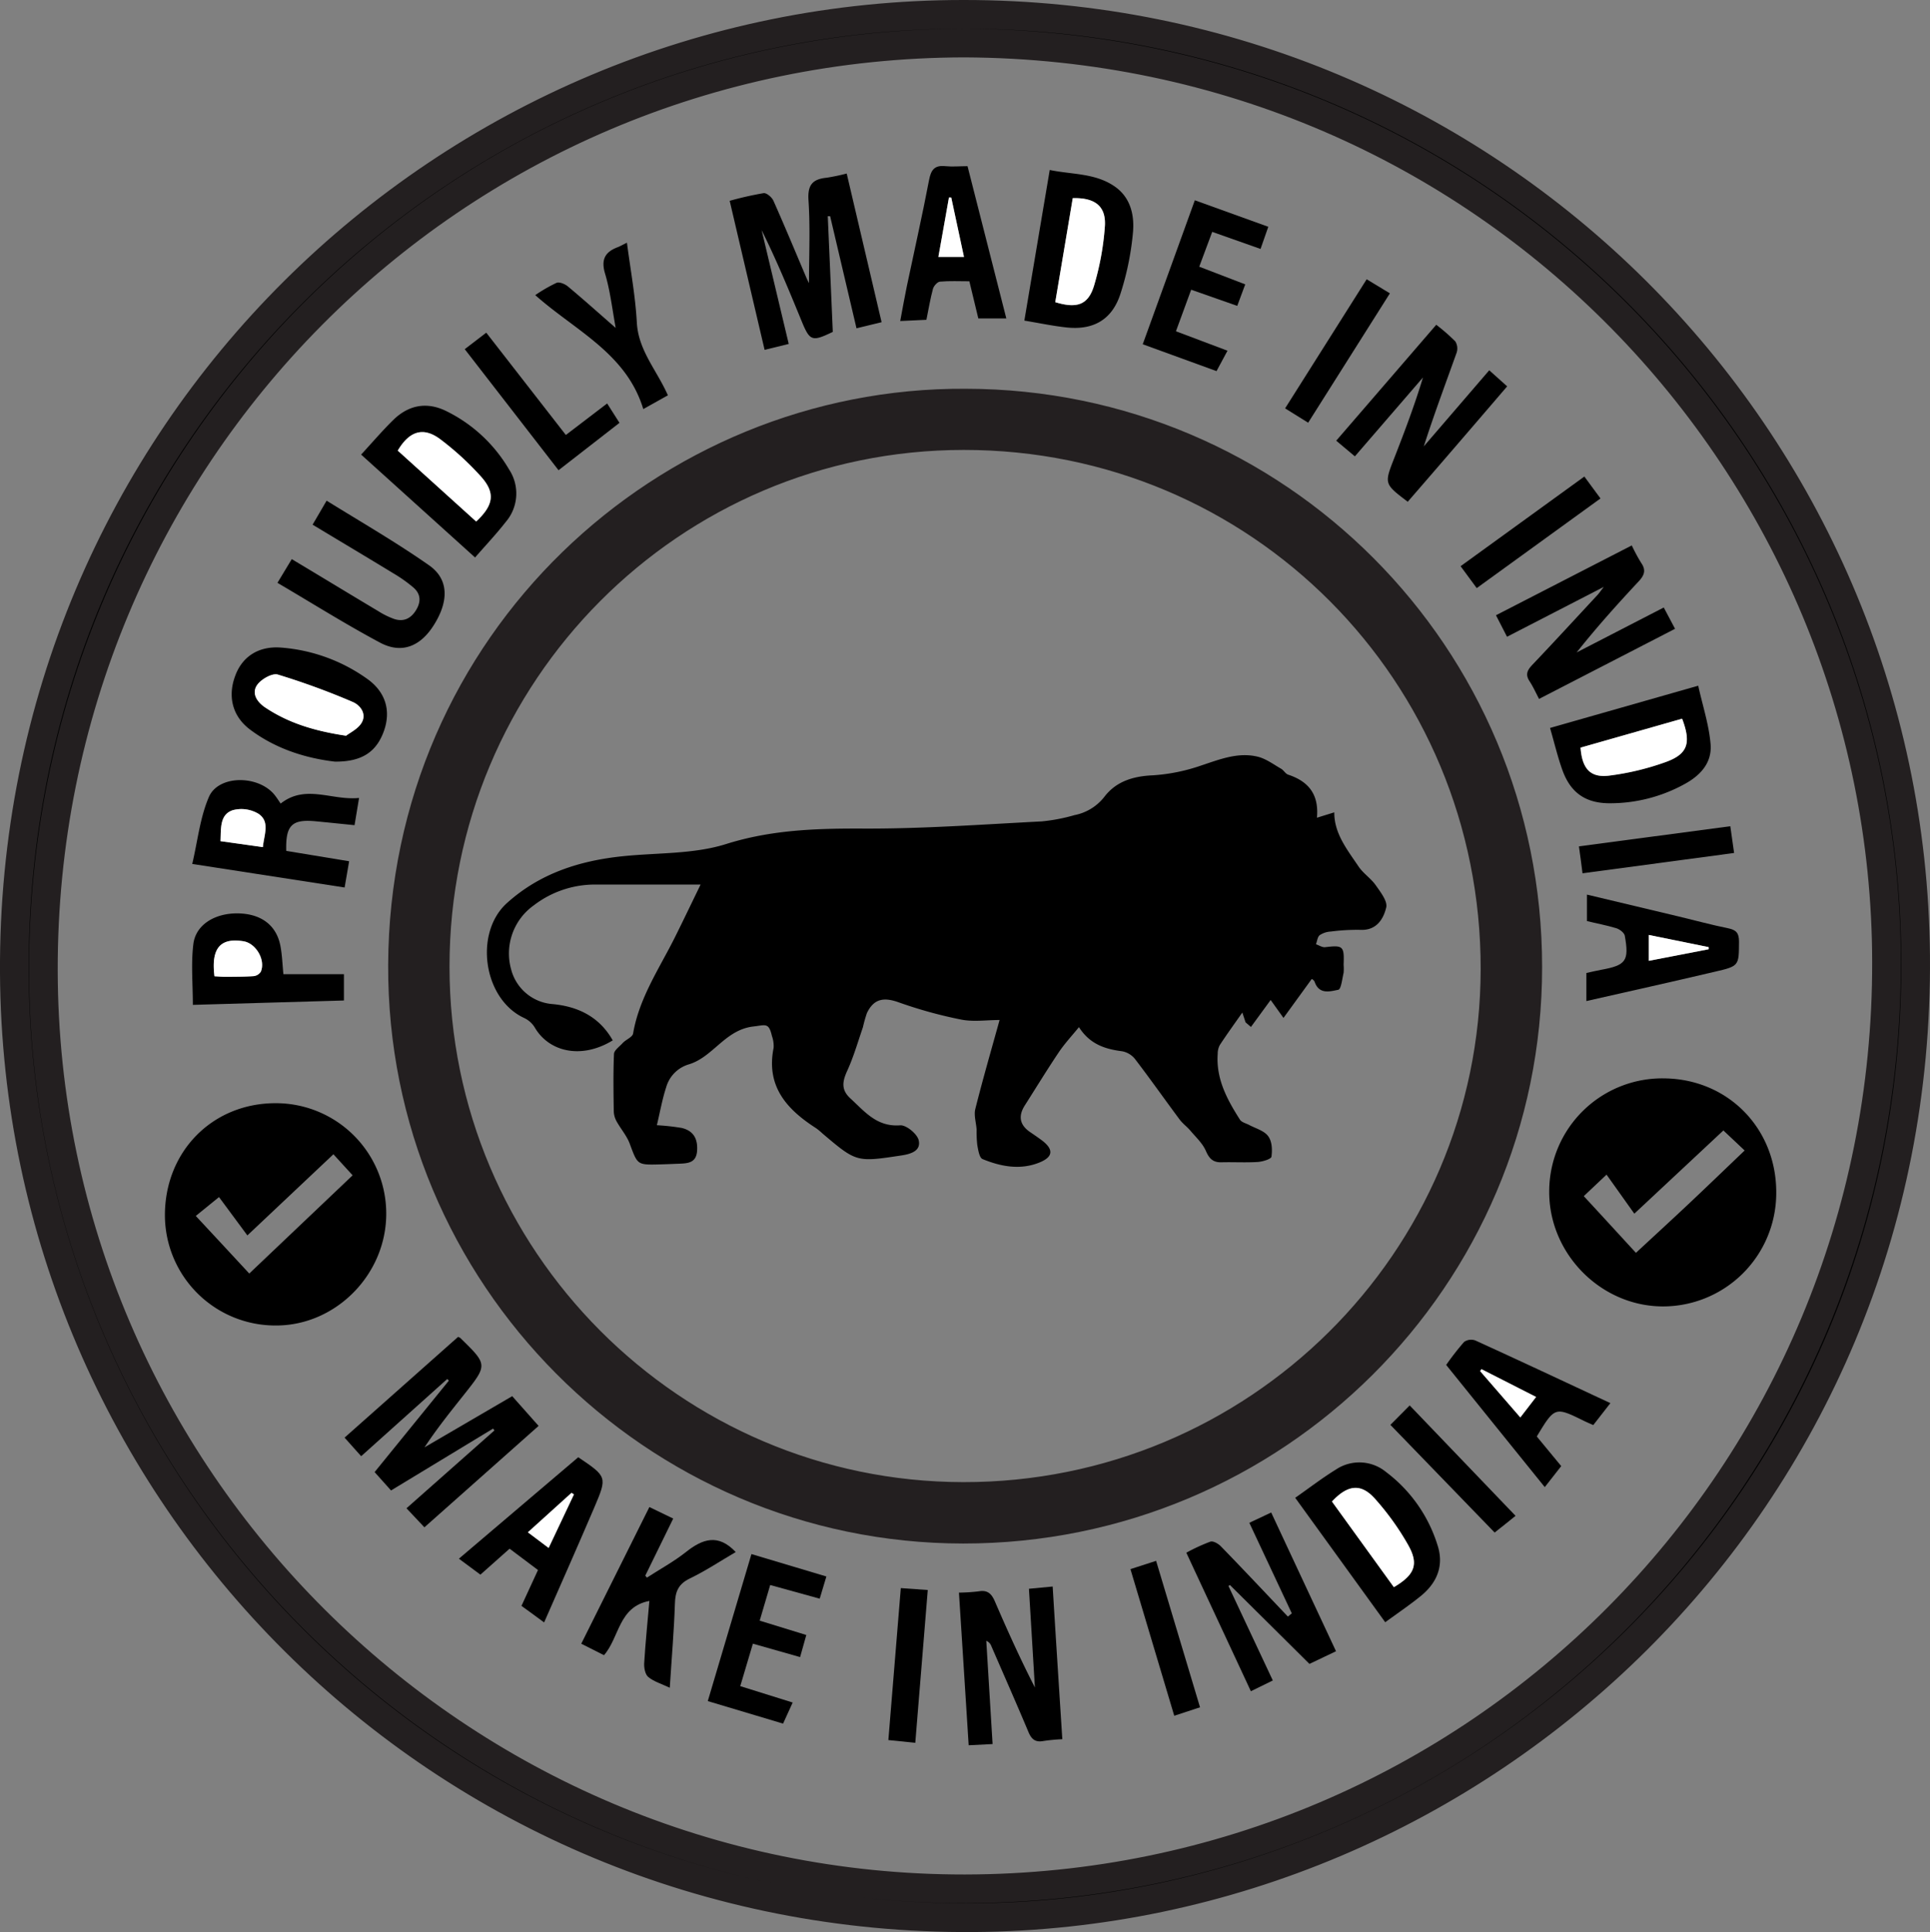 <?xml version="1.0" encoding="UTF-8"?> <svg xmlns="http://www.w3.org/2000/svg" viewBox="0 0 538.33 538.78"><rect x="0" y="0" width="538.33" height="538.78" fill="#808080" stroke="none"/><defs><style>.cls-1,.cls-2{stroke:#231f20;stroke-miterlimit:10;}.cls-1{stroke-width:8px;}.cls-2{stroke-width:9px;}.cls-3{fill:#fff;}</style></defs><g id="Layer_2" data-name="Layer 2"><g id="Layer_1-2" data-name="Layer 1"><path class="cls-1" d="M268.79,4C416,3.94,533.06,122.24,534.32,266.48c1.32,152.25-121.27,267.31-262.75,268.29C122.87,535.8,4.83,416.16,4,271.36,3.15,120.84,124.77,3.91,268.79,4Zm.25,8C126.43,12.25,11.79,127.69,12.1,270.72c.3,141.1,115.83,256.16,257,256,142.7-.17,257.37-115.46,257.1-258.48C526,130.47,414.93,12.65,269,12Z"></path><path class="cls-2" d="M269.33,112.91C355.83,113,425.67,183,425.64,269.7c0,86.35-70.31,156.29-157,156.23-86-.06-156.26-70.5-155.87-156.87C113.17,179.52,186,112.41,269.33,112.91ZM120.88,269.53c0,81.64,66.29,148.17,147.79,148.28,82.05.11,148.72-66,148.83-147.54.11-82.91-66.06-149.35-148.7-149.3C187.05,121,120.9,187.45,120.88,269.53Z"></path><path d="M109.07,415.63l-4.58-5.12L125.21,385l-.47-.44-24,21.52-4.63-5.18,31.66-28.09a3.11,3.11,0,0,1,.61.29c7.65,7.46,7.66,7.46,1.11,15.73-3.79,4.77-7.61,9.52-11.08,14.78l24.46-14.27,7.36,8.29-31.85,28.28-5-5.31,24.53-21.7-.37-.52Z"></path><path d="M220,95.91l-6.73,1.65c-3.28-14-6.48-27.63-9.74-41.56A92.54,92.54,0,0,1,213,53.86c.83-.11,2.3,1.15,2.73,2.12,3.19,7.16,6.19,14.4,9.26,21.62.22.53.5,1,.66,1.36,0-7.64.37-15.4-.14-23.1-.28-4.24,1.08-5.89,5-6.29a55.68,55.68,0,0,0,5.66-1.18c3.24,13.8,6.46,27.51,9.73,41.46l-7,1.7L231.55,60.3l-.66,0q.71,16.15,1.4,32.25c-5.82,2.81-6.4,2.58-8.72-3.07-3.49-8.5-7-17-11.13-25.3Z"></path><path d="M392.66,139.92c-6.6-5-6.57-5-3.75-12.21s5.68-14.76,8-22.45l-19,22-5.2-4.37c9.29-10.75,18.45-21.37,27.9-32.32a52.75,52.75,0,0,1,5.31,4.63,3.75,3.75,0,0,1,.37,3.16c-3.09,8.65-6.32,17.26-9.15,26.11l18.25-21.21,5,4.48C411.12,118.55,402,129.16,392.66,139.92Z"></path><path d="M296.31,485a49.6,49.6,0,0,0-5.21.49c-2.24.44-3.36-.4-4.23-2.48-3.36-8-6.9-16-10.37-24a2.47,2.47,0,0,0-1.4-1.45c.58,9.46,1.16,18.92,1.76,28.79l-6.67.34c-.9-14.2-1.79-28.17-2.71-42.57a51.18,51.18,0,0,0,5.54-.36c2.45-.43,3.57.7,4.48,2.81,3.48,8.07,7.1,16.08,11.16,24L287,443.05l6.62-.63C294.49,456.73,295.39,470.63,296.31,485Z"></path><path d="M447.35,163.66l-27,13.91-3.08-6,37.88-19.47a47.72,47.72,0,0,0,2.63,4.88c1.44,2.07.82,3.52-.76,5.2-5.93,6.35-11.74,12.82-17.25,19.76l24.3-12.53,3.15,5.94-37.93,19.55c-.92-1.74-1.66-3.41-2.65-4.92-1.19-1.81-.71-3,.7-4.51,6.11-6.42,12.1-12.94,18.13-19.43C446,165.49,446.36,164.92,447.35,163.66Z"></path><path d="M348.47,424.65l6.1-2.87c6.07,13,12,25.69,18.08,38.69L365.24,464l-22.18-22-.41.27c4.05,8.63,8.11,17.26,12.37,26.35l-6.12,3c-6-12.91-11.92-25.54-18-38.63a51.41,51.41,0,0,1,6.72-3.09c.81-.25,2.29.62,3,1.4,6.26,6.44,12.42,13,18.6,19.5l1.1-.89Z"></path><path d="M107.73,338.22c.14,17.06-14,31.45-30.8,31.41A30.81,30.81,0,0,1,46,339.18c-.15-18,13.23-31.61,31-31.54A30.78,30.78,0,0,1,107.73,338.22Zm-38.2,16.92,28.83-27.39L93,321.88,69,344.51l-7.91-10.69-6.48,5.26C60.13,345,64.66,349.89,69.53,355.14Z"></path><path d="M495.44,333.05a31.61,31.61,0,0,1-31.67,31.26c-17.35-.06-31.83-14.81-31.65-32.23a31.54,31.54,0,0,1,32.25-31.36C482.27,301,495.73,315,495.44,333.05ZM480.7,315.24l-24.84,23.21-7.75-10.89-6.35,6c5,5.4,9.6,10.42,14.55,15.81,5.25-4.87,10.12-9.33,14.93-13.86s9.83-9.37,15.39-14.68C484.34,318.66,482.81,317.23,480.7,315.24Z"></path><path d="M100.15,222.52c-.48,2.91-.82,5-1.26,7.59-3.7-.37-7.24-.74-10.79-1.08-6.68-.64-8.46,1.06-8.26,8.25l17.54,2.89c-.41,2.42-.8,4.66-1.26,7.32l-42.5-6.57c1.51-6.39,2.17-12.92,4.64-18.66,2.66-6.21,13.85-6.17,18.34-.57.61.75,1.12,1.59,1.68,2.4C85.23,218.6,92.51,223.28,100.15,222.52ZM73.32,236.23c.34-3.46,2-7-1.12-9.23a9.29,9.29,0,0,0-7.27-1.07c-3.68,1.23-3.26,5-3.43,8.64Z"></path><path d="M100.73,126.77c3.22-3.51,6-6.75,9-9.69,4.29-4.18,9.38-5.1,14.77-2.43A41.42,41.42,0,0,1,142,130.92a12.18,12.18,0,0,1-.94,14.64c-2.59,3.32-5.49,6.39-8.55,9.9Zm32.09,18.66c4.89-4.57,5.41-8,1.34-12.55A80.34,80.34,0,0,0,123,122.6c-4.78-3.65-8.73-2.5-12,3.06Z"></path><path d="M285.72,89.4c2.36-14,4.66-27.67,7.08-42,6.14,1.28,12.49.85,17.87,4.43C315.35,54.91,316.49,60,316,65a78.74,78.74,0,0,1-3.52,17.06c-2.37,7.18-7.63,10.08-15.11,9.24C293.59,90.88,289.83,90.09,285.72,89.4Zm8.62-5.14c6.09,1.86,9.2.76,10.82-4.63a77.16,77.16,0,0,0,3-16.37c.44-5.68-2.66-8.15-8.95-8Z"></path><path d="M361.27,417.68c4-2.8,7.54-5.53,11.34-7.87a11.73,11.73,0,0,1,14,.68A40.58,40.58,0,0,1,401,431c1.79,5.6-.17,10.35-4.62,14-3.08,2.51-6.39,4.75-10,7.38Zm27.52,24.92c5.85-3.45,7-6.41,3.95-11.82a74.06,74.06,0,0,0-9.3-12.92c-3.87-4.29-7.57-3.8-11.92.86Z"></path><path d="M432.35,203l41.33-11.78c1.23,5.57,3,10.89,3.45,16.31s-3.15,9-7.72,11.37A43.06,43.06,0,0,1,449,224c-6.83,0-11-3-13.26-9.41C434.46,211,433.57,207.21,432.35,203Zm36.84-2.55-28.33,8.07c.43,5.81,2.68,8.43,7.89,7.81a73.67,73.67,0,0,0,15.82-3.78C470.79,210.29,471.77,207.21,469.19,200.41Z"></path><path d="M93.41,212.39c-7.85-.92-16.4-3.44-23.74-9-4.92-3.73-6.22-9.35-4-15.09,2-5.29,6.56-8.2,12.76-7.71a47.54,47.54,0,0,1,23.94,8.68c5.18,3.66,6.7,8.86,4.76,14.45C105.05,209.65,101,212.45,93.41,212.39Zm3.13-7.22c1-.83,3.27-1.85,4.31-3.59,1.5-2.51-.36-4.94-2.49-5.84a202.74,202.74,0,0,0-20.87-7.63c-1.56-.46-4.63,1.28-5.76,2.89-1.67,2.39,0,4.82,2.27,6.31C80.44,201.6,87.64,203.84,96.54,205.17Z"></path><path d="M186.82,470.65c-2.35-1.11-4.47-1.73-6-3-.87-.71-1.21-2.55-1.14-3.84.35-5.71.93-11.4,1.45-17.37-8.64,1.64-8.31,10.14-12.66,15.13l-6.34-3.2c6.38-12.78,12.64-25.33,19-38.11l6.65,3.21c-2.68,5.46-5.23,10.69-7.79,15.91l.45.56c3.64-2.36,7.5-4.45,10.88-7.13,4.63-3.67,9-5.21,13.89,0-4.14,2.42-8.35,5.22-12.86,7.4-3.2,1.56-4,3.71-4.1,7C188,454.88,187.33,462.55,186.82,470.65Z"></path><path d="M81.38,155.92c8.36,5,16.25,9.81,24.17,14.53a22.23,22.23,0,0,0,4.35,2.14c2.57.86,4.6,0,6.08-2.34s1.44-4.57-.64-6.39a39.58,39.58,0,0,0-5.47-3.89c-7.45-4.54-14.94-9-22.68-13.66,1.29-2.19,2.45-4.19,3.91-6.69,9.7,6,19.4,11.61,28.55,18,5.56,3.87,5.58,10,1.36,16.69-3.77,6-9,8.09-15,4.9-9.65-5.15-18.94-11-28.62-16.68Z"></path><path d="M280.69,88.8h-7.81c-.81-3.37-1.62-6.72-2.5-10.36-2.81,0-5.52-.14-8.2.1-.73.06-1.72,1.2-1.95,2-.74,2.74-1.2,5.55-1.83,8.64l-7.3.34c.67-3.55,1.21-6.68,1.86-9.79,2.07-9.85,4.3-19.67,6.19-29.56.55-2.89,1.58-4.15,4.57-3.83,2,.2,3.95,0,6.15,0C273.46,60.44,277,74.38,280.69,88.8ZM265.33,55.08l-.64,0c-1,5.47-1.94,10.94-2.95,16.58h7.14C267.65,65.88,266.49,60.48,265.33,55.08Z"></path><path d="M161.29,406.37c8.05,5.43,8.11,5.46,4.48,14-4.51,10.54-9.14,21-14,32.06-2.13-1.56-4.07-3-6.32-4.61,1.47-3.19,2.92-6.31,4.61-10l-7.92-5.95L134,439.11,128,434.66Zm-1.2,10.36-.68-.46-12.17,11,5.79,4.36C155.52,426.4,157.8,421.56,160.09,416.73Z"></path><path d="M449.18,391.28l-4.77,6.12c-.94-.42-1.71-.74-2.47-1.11-8.24-4.05-8.24-4.05-13.29,4.29l6.82,8.26-4.59,5.86c-9.27-11.47-18.29-22.65-27.5-34.07a74.9,74.9,0,0,1,5-6.42,3.44,3.44,0,0,1,3.14-.4C424,379.49,436.36,385.31,449.18,391.28Zm-20.72-1.72-15.24-7.75-.37.54c3.68,4.23,7.35,8.47,11.21,12.92Z"></path><path d="M442.48,279.16v-7.83c1.44-.31,2.75-.64,4.07-.88,7-1.27,7.9-2.47,6.65-9.51-.15-.83-1.42-1.8-2.36-2.09-2.71-.83-5.52-1.34-8.2-2v-7.38l25.63,6.11c4.6,1.1,9.16,2.35,13.79,3.29,2.23.46,3,1.33,3,3.7-.05,6.76.08,6.83-6.75,8.41C466.46,273.77,454.57,276.42,442.48,279.16Zm34.11-14.45v-.59l-16.71-3.4v7.22Z"></path><path d="M221.1,474.77l-2.68,5.88-21-6.28,12.18-41,20.9,6.25-1.86,6.19L214.83,442c-1,3.32-1.91,6.49-2.93,9.94l13,4c-.56,2-1.08,3.87-1.73,6.16L210,458.36l-3.52,11.84Z"></path><path d="M328,92.38l14.38,5.42c-1.08,2-2,3.71-3.06,5.69L318.74,96c4.86-13.44,9.62-26.6,14.53-40.15l20.49,7.39c-.74,2.1-1.4,4-2.16,6.18l-13.48-4.76c-1.17,3.13-2.31,6.21-3.62,9.71l12.83,4.93-2.23,6-12.85-4.51Z"></path><path d="M79.05,271.66H95.93V279l-42.14,1.22c0-5.94-.54-11.56.15-17s6.12-8.61,12.43-8.51c6.5.1,10.79,3.33,11.86,9.16C78.7,266.35,78.78,269,79.05,271.66Zm-19.23.59c1.19.06,2.16.16,3.13.15,2.6,0,5.2,0,7.79-.19a2.73,2.73,0,0,0,2-1.21c1.42-3.25-1.32-8-4.84-8.52C61.46,261.44,58.87,264.42,59.82,272.25Z"></path><path d="M186.29,110.24l-6.86,3.84c-4.73-15.61-19-21.87-30.13-31.78a41.91,41.91,0,0,1,5.94-3.43c.81-.32,2.34.33,3.15,1,4.29,3.57,8.45,7.3,13.34,11.57-1-5.6-1.57-10.48-2.95-15.1-1.18-3.94-.06-6.06,3.52-7.41.68-.26,1.32-.64,2.57-1.25,1,7.63,2.36,14.92,2.76,22.26C178.06,97.78,183.26,103.31,186.29,110.24Z"></path><path d="M129.63,97.37l6-4.6,22.2,28.53,11.52-8.79c1.19,1.88,2.23,3.52,3.44,5.41l-17,13.21Z"></path><path d="M446.42,139,411.9,164c-1.5-2-2.88-3.9-4.5-6.11l34.52-25Z"></path><path d="M364.88,117.88l-6.43-4,22.75-36,6.48,3.92C380.08,93.79,372.61,105.62,364.88,117.88Z"></path><path d="M482.63,230.4c.36,2.52.67,4.69,1.06,7.46l-42.28,5.67c-.33-2.6-.62-4.86-1-7.51Z"></path><path d="M255.3,486l-7.51-.76c1.17-14.21,2.3-28.06,3.47-42.38l7.52.53C257.62,457.58,256.48,471.52,255.3,486Z"></path><path d="M387.82,397.34l5.38-5.42,29.53,30.79c-2,1.59-3.7,3-5.83,4.66Z"></path><path d="M315.31,437.57l7.16-2.31c4.09,13.63,8.11,27,12.25,40.84l-7.19,2.36Z"></path><path class="cls-3" d="M73.32,236.23,61.5,234.57c.17-3.59-.25-7.41,3.43-8.64A9.29,9.29,0,0,1,72.2,227C75.34,229.22,73.66,232.77,73.32,236.23Z"></path><path class="cls-3" d="M132.82,145.43l-21.89-19.77c3.29-5.56,7.24-6.71,12-3.06a80.34,80.34,0,0,1,11.21,10.28C138.23,137.44,137.71,140.86,132.82,145.43Z"></path><path class="cls-3" d="M294.34,84.26l4.88-29c6.29-.18,9.39,2.29,8.95,8a77.16,77.16,0,0,1-3,16.37C303.54,85,300.43,86.12,294.34,84.26Z"></path><path class="cls-3" d="M388.79,442.6l-17.27-23.88c4.35-4.66,8.05-5.15,11.92-.86a74.06,74.06,0,0,1,9.3,12.92C395.83,436.19,394.64,439.15,388.79,442.6Z"></path><path class="cls-3" d="M469.19,200.41c2.58,6.8,1.6,9.88-4.62,12.1a73.67,73.67,0,0,1-15.82,3.78c-5.21.62-7.46-2-7.89-7.81Z"></path><path class="cls-3" d="M96.54,205.17c-8.9-1.33-16.1-3.57-22.54-7.86-2.24-1.49-3.94-3.92-2.27-6.31,1.13-1.61,4.2-3.35,5.76-2.89a202.74,202.74,0,0,1,20.87,7.63c2.13.9,4,3.33,2.49,5.84C99.81,203.32,97.58,204.34,96.54,205.17Z"></path><path class="cls-3" d="M265.33,55.08c1.16,5.4,2.32,10.8,3.55,16.56h-7.14c1-5.64,2-11.11,2.95-16.58Z"></path><path class="cls-3" d="M160.09,416.73c-2.29,4.83-4.57,9.67-7.06,14.94l-5.79-4.36,12.17-11Z"></path><path class="cls-3" d="M428.46,389.56l-4.4,5.71c-3.86-4.45-7.53-8.69-11.21-12.92l.37-.54Z"></path><path class="cls-3" d="M476.59,264.71l-16.7,3.23v-7.22l16.71,3.4Z"></path><path class="cls-3" d="M59.82,272.25c-1-7.83,1.64-10.81,8.07-9.77,3.52.56,6.26,5.27,4.84,8.52a2.73,2.73,0,0,1-2,1.21c-2.59.18-5.19.17-7.79.19C62,272.41,61,272.31,59.82,272.25Z"></path><path d="M365.88,273,358,283.86l-3.58-5-5.5,7.52-1.5-1.29c-.33-1-.66-2-.9-2.73-2.15,3.07-4.28,6-6.3,9.09a5.23,5.23,0,0,0-.57,2.42c-.5,7,2.64,12.77,6.21,18.37.46.71,1.63,1,2.47,1.42,1.84,1,4.22,1.61,5.37,3.14s1.19,3.86.95,5.75c-.09.67-2.46,1.39-3.83,1.48-3.36.21-6.74,0-10.11.09-2.35.06-3.41-1-4.35-3.16s-2.78-3.82-4.31-5.64c-.95-1.13-2.19-2-3.07-3.2-4.16-5.59-8.17-11.29-12.41-16.82a6,6,0,0,0-3.62-2.15c-4.77-.6-9-2-12-6.72-2.06,2.52-4,4.6-5.58,6.94-3.26,4.85-6.32,9.85-9.46,14.79-2,3.07-1.51,5.63,1.6,7.66,1,.68,2.06,1.41,3.06,2.15,3.33,2.5,3.25,4.61-.57,6.18-5.37,2.2-10.8,1.18-15.94-.93-.9-.37-1.21-2.53-1.47-3.93a34.2,34.2,0,0,1-.19-4.31c-.12-1.91-.8-4-.36-5.72,2.05-8.18,4.4-16.27,6.77-24.82-3.66,0-7.31.56-10.72-.12a124.72,124.72,0,0,1-17.51-4.84c-4.11-1.46-6.89-.95-8.78,3.05a37.88,37.88,0,0,0-1.11,3.93c-1.4,4.07-2.59,8.25-4.38,12.15-1.37,3-1.72,5.3.88,7.69,4,3.66,7.37,8,13.88,7.51,1.7-.13,4.77,2.39,5.18,4.16.69,3-2.21,3.85-4.89,4.25-12.47,1.88-12.46,1.91-22-6.18a16.83,16.83,0,0,0-1.73-1.43c-8.17-5.24-14-11.66-11.85-22.4a8.26,8.26,0,0,0-.47-3.32c-.9-3.88-1.8-3-5.35-2.62-7.76,1-11.09,8.5-17.82,10.54a9.28,9.28,0,0,0-6.32,6.37c-1.1,3.37-1.72,6.9-2.6,10.6a63.31,63.31,0,0,1,6.86.75c3.31.75,4.59,3,4.36,6.38s-2.56,3.5-5,3.6c-1.87.07-3.74.16-5.61.2-6.12.15-6,.09-8.18-5.78-.82-2.21-2.48-4.09-3.64-6.18a6.25,6.25,0,0,1-.81-2.77c-.08-5.36-.17-10.73.06-16.09.05-1,1.49-2,2.4-3s2.76-1.66,2.93-2.68c1.68-9.85,7.23-18,11.56-26.63,2.42-4.85,4.76-9.76,7.27-14.91H165.53a28,28,0,0,0-16.67,5.82,16.46,16.46,0,0,0-6.27,17.91A12.94,12.94,0,0,0,154.11,280c7.17.67,13.08,3.56,16.8,10.12-8.8,5.39-17.88,3.19-21.81-3.7a7,7,0,0,0-3-2.59c-11.35-5.35-13.89-23.71-4.7-32s20.28-11.82,32.31-13.06c9.65-1,19.76-.54,28.82-3.4,12.72-4,25.28-4.36,38.3-4.31,16.57.07,33.14-1.15,49.69-2a49.28,49.28,0,0,0,9.17-1.75,13.92,13.92,0,0,0,8.34-5.1c3.27-4.29,8-5.76,13.5-6a51.23,51.23,0,0,0,13.69-2.8c5.14-1.7,10.18-3.72,15.62-2.39,2.3.57,4.37,2.14,6.49,3.35.74.42,1.21,1.41,2,1.66,5.48,1.83,8.61,5.32,8,12l4.84-1.5c-.05,5.9,3.62,10.43,6.78,15.12,1.31,1.94,3.45,3.3,4.79,5.22s3.34,4.46,2.91,6.2c-.78,3.23-2.71,6.44-7.21,6.23a56.6,56.6,0,0,0-8.21.47,6.16,6.16,0,0,0-3.11,1c-.64.48-.73,1.67-1.06,2.55.86.29,1.75.91,2.57.81,5-.59,5.34-.32,5.14,4.91a12.9,12.9,0,0,1,0,2.24c-.4,1.67-.69,4.57-1.48,4.73-2.28.46-5.34,1.4-6.58-2.17A1.62,1.62,0,0,0,365.88,273Z"></path></g></g></svg> 